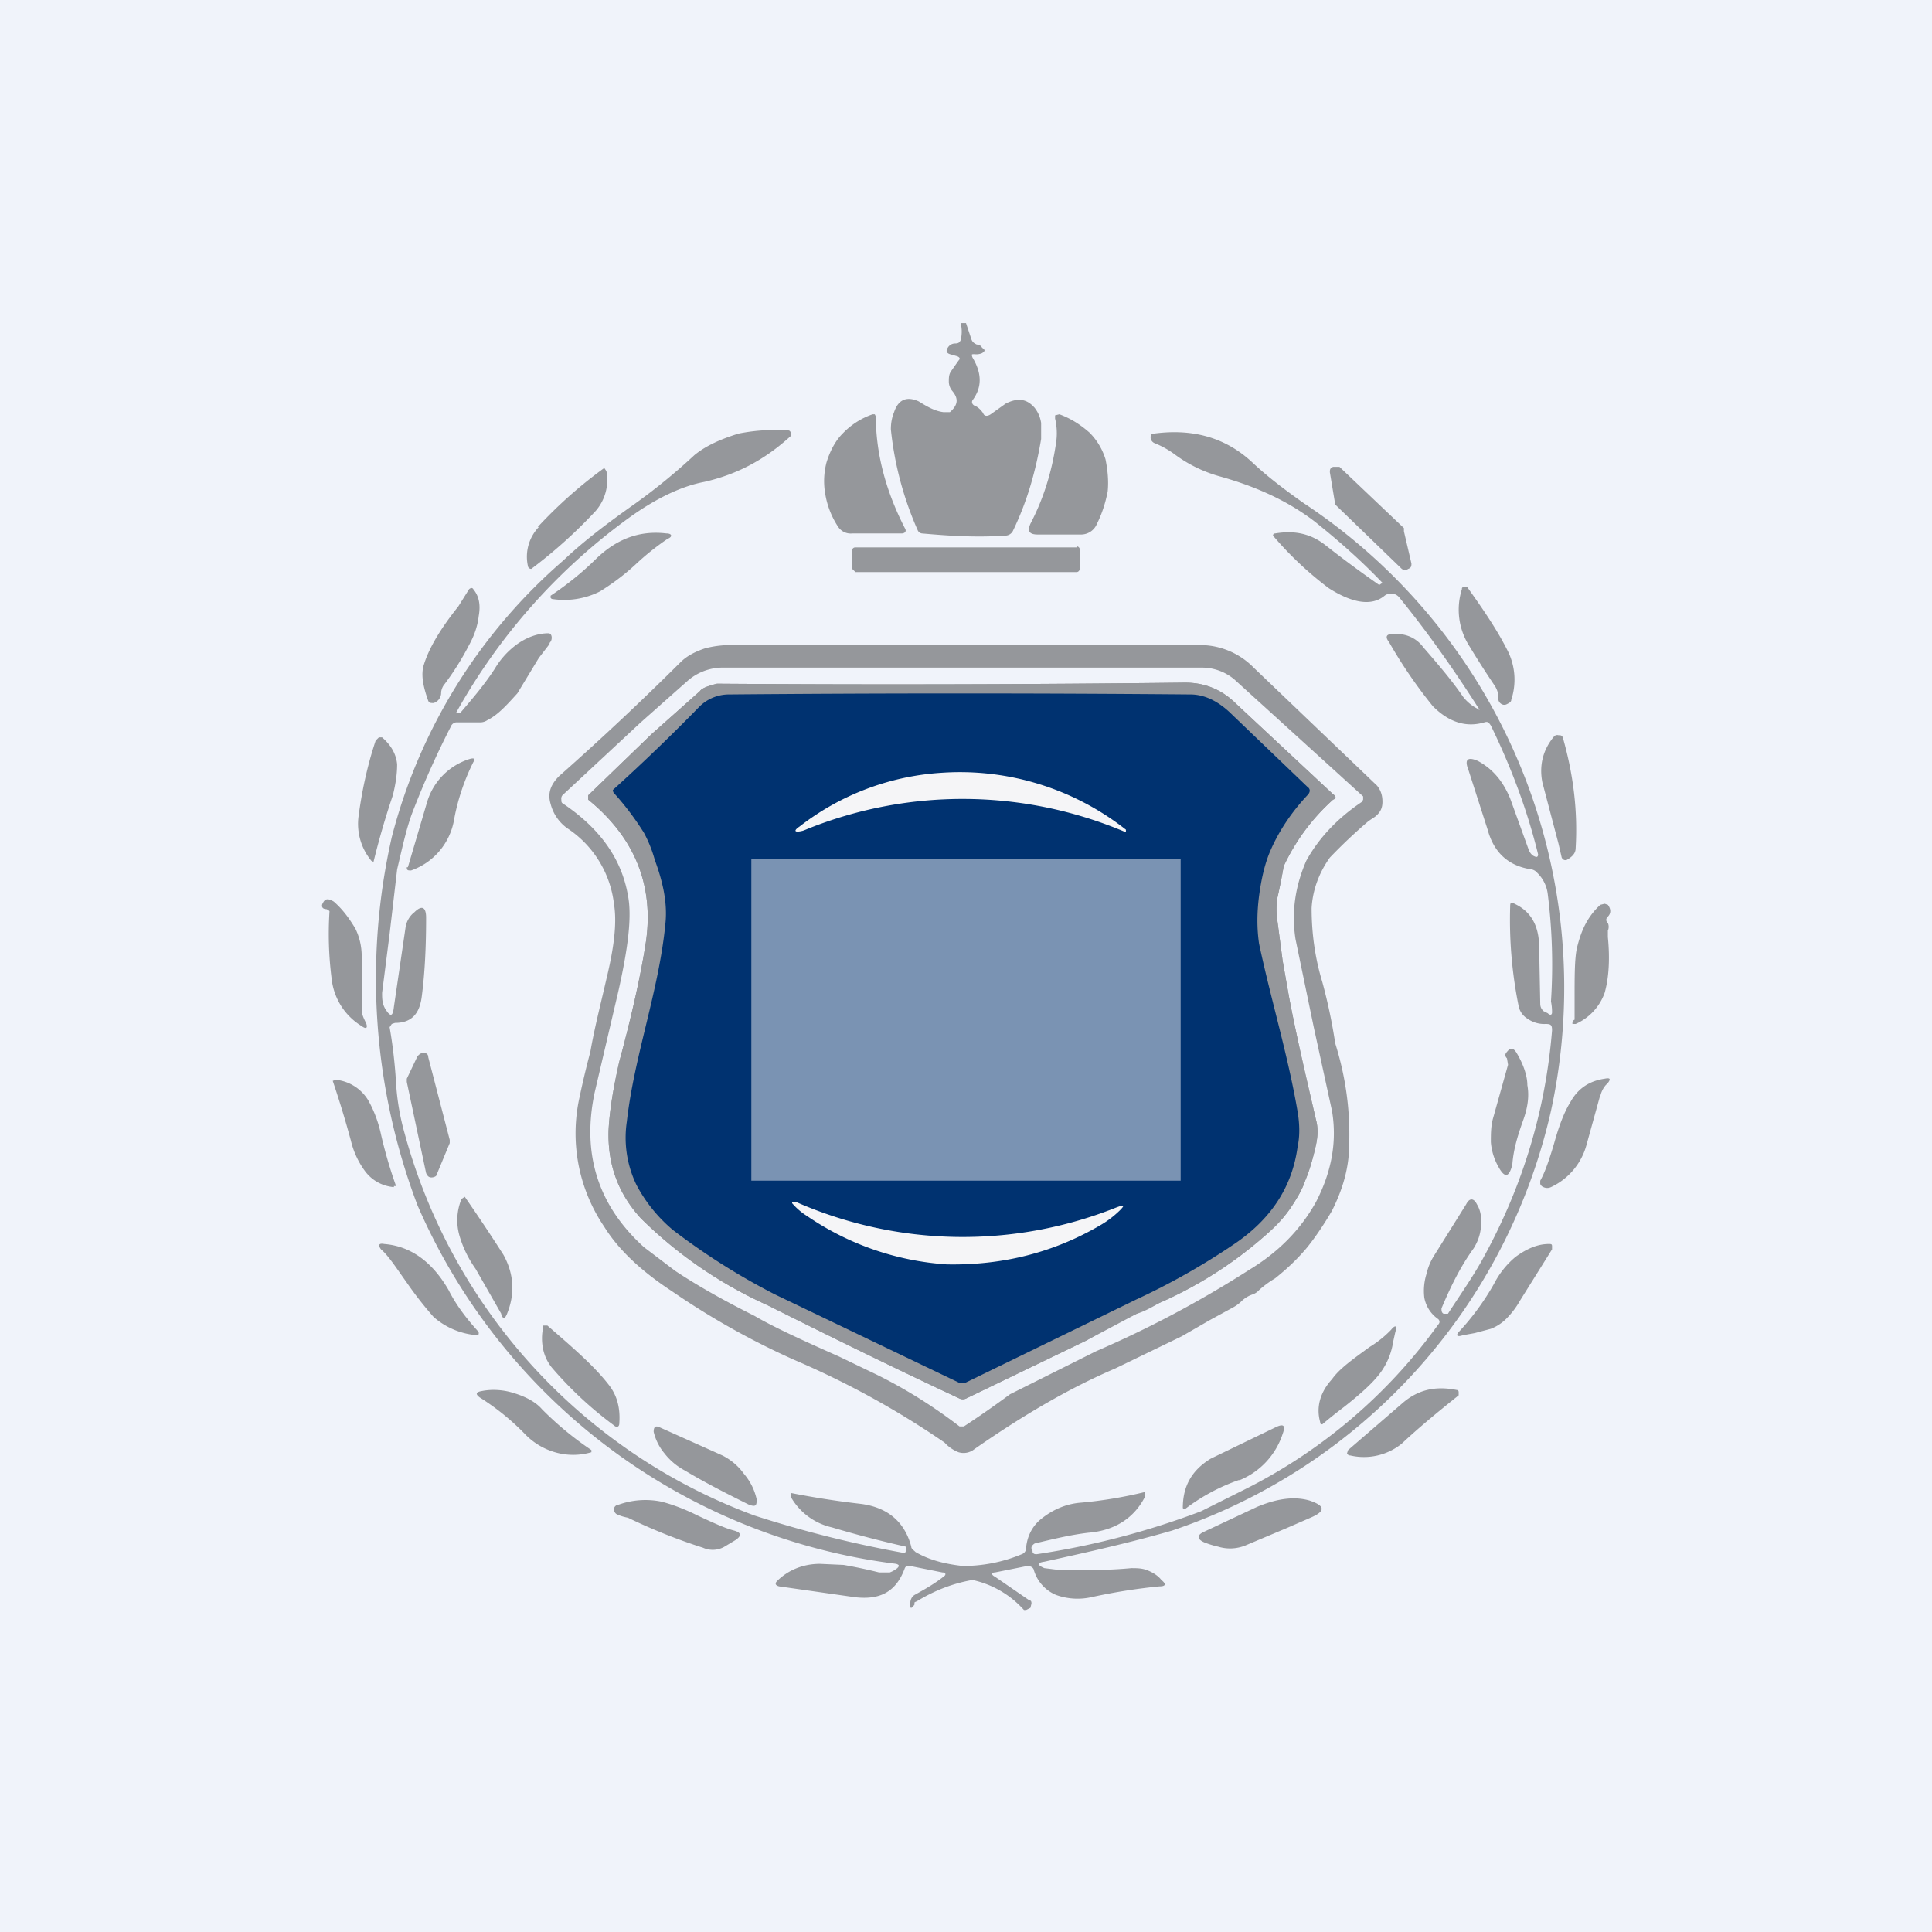 <!-- by TradingView --><svg width="18" height="18" viewBox="0 0 18 18" xmlns="http://www.w3.org/2000/svg"><path fill="#F0F3FA" d="M0 0h18v18H0z"/><path d="M10.39 12.75c-.42.18-.85.43-1.31.75a.16.16 0 0 1-.15.03.35.35 0 0 1-.13-.09 8.06 8.06 0 0 0-1.4-.77 7.18 7.18 0 0 1-1.14-.64c-.29-.19-.5-.39-.63-.6a1.55 1.55 0 0 1-.23-1.21 7.92 7.92 0 0 1 .1-.42c.04-.23.1-.46.15-.68.07-.29.1-.52.07-.7a.98.98 0 0 0-.43-.7.4.4 0 0 1-.16-.23c-.03-.1 0-.18.08-.26a26.29 26.29 0 0 0 1.13-1.06c.06-.06.14-.1.23-.13a.97.97 0 0 1 .27-.03h4.36a.7.7 0 0 1 .48.21l1.15 1.1c.04.05.05.1.05.15 0 .06-.02.1-.07.14l-.06.04a4.86 4.86 0 0 0-.36.34c-.1.14-.16.3-.17.47 0 .23.03.46.1.69a5.04 5.04 0 0 1 .12.57c.1.32.14.63.13.94 0 .22-.06.42-.16.62-.07.12-.15.24-.23.34-.1.12-.2.21-.3.29a.93.93 0 0 0-.15.11.14.14 0 0 1-.06.04.27.27 0 0 0-.1.06.35.35 0 0 1-.08.06l-.22.12-.26.15-.62.3Zm-.27-.26L9 13.03a.07.07 0 0 1-.06 0c-.6-.28-1.19-.57-1.79-.87a4.02 4.02 0 0 1-1.18-.81c-.21-.23-.31-.5-.3-.82.01-.2.05-.42.1-.64.13-.48.21-.86.25-1.13.07-.52-.11-.96-.54-1.31v-.04l.59-.57.45-.4c.02-.03.08-.05.16-.07a231.96 231.96 0 0 0 4.36-.01c.18 0 .34.06.48.2l.9.84c.03.02.03.04 0 .05a1.92 1.92 0 0 0-.46.62 5.58 5.58 0 0 1-.06.3.7.7 0 0 0 0 .2l.05.38.06.34c.07.37.16.75.25 1.14.02.07.02.15 0 .24-.03.13-.06.24-.1.33-.03.09-.08.17-.14.26-.07.1-.14.17-.22.24a3.79 3.79 0 0 1-1 .64l-.21.1-.47.25Zm.09.1a10 10 0 0 0 1.43-.76c.28-.17.48-.38.62-.63.14-.27.2-.55.15-.85l-.17-.78-.17-.82c-.04-.26 0-.5.1-.73.11-.2.28-.39.52-.55l.01-.02v-.03l-1.2-1.09a.47.47 0 0 0-.31-.11H6.75a.5.5 0 0 0-.34.12l-.44.39-.72.67a.05.05 0 0 0-.02.05c0 .02 0 .03.02.04.34.23.54.51.6.85.04.2 0 .5-.09.9l-.22.94c-.12.57.03 1.05.46 1.44l.29.22c.21.14.46.28.74.42.17.1.43.22.79.38l.27.13c.3.14.59.32.85.52h.04a9.27 9.27 0 0 0 .43-.3l.8-.4ZM9.06 3.33c.09.15.09.28 0 .4-.01.02 0 .04.02.05.03.01.06.04.08.07.01.03.04.03.07.01l.14-.1c.12-.06.2-.04.27.04.03.04.05.08.06.14v.15c-.05.3-.13.58-.26.85a.08.08 0 0 1-.07.05c-.29.02-.55 0-.78-.02a.05.05 0 0 1-.04-.03A3.1 3.1 0 0 1 8.3 4c0-.06.01-.11.03-.16.04-.12.12-.15.23-.1.08.05.15.09.23.1h.06c.08-.07.08-.13.02-.2a.14.14 0 0 1-.03-.08c0-.04 0-.07.02-.1l.07-.1c.02-.02.01-.03-.01-.04l-.07-.02c-.03-.01-.04-.03-.02-.06a.08.08 0 0 1 .07-.04c.03 0 .04-.01.05-.03a.32.32 0 0 0 0-.16H9l.05.15c.01.03.03.04.05.05.02 0 .04.01.05.03.03.02.03.03 0 .05a.13.13 0 0 1-.07.01c-.03 0-.03 0-.02.03ZM8.43 4.92c.02.03 0 .05-.03.05h-.46a.14.14 0 0 1-.13-.06.79.79 0 0 1-.12-.3.69.69 0 0 1 .01-.3c.03-.1.08-.2.15-.27a.7.7 0 0 1 .28-.18h.02l.01.02c0 .32.08.67.27 1.04ZM9.6 4.88c.12-.23.2-.48.24-.76a.59.59 0 0 0-.01-.22v-.03l.04-.01c.11.04.2.1.28.17a.6.6 0 0 1 .15.25c.02.1.03.2.02.3-.02.1-.05.2-.1.3a.16.16 0 0 1-.15.1h-.4c-.08 0-.1-.03-.07-.1Z" fill="#95979B"/><path d="m5.12 6-.1.13-.2.33c-.1.11-.18.2-.28.25a.12.12 0 0 1-.06.02h-.23a.06.06 0 0 0-.05.04 8.2 8.2 0 0 0-.35.78c-.06.15-.1.34-.15.55l-.07.6-.07.55c0 .05 0 .1.03.15.05.08.07.07.08-.02l.11-.75c.01-.05.04-.1.08-.13.07-.07.11-.05.11.05 0 .25-.01.5-.04.73-.02.17-.1.25-.25.25l-.03.01-.02.03c.03.17.05.35.06.52.01.17.04.33.08.47a5.27 5.27 0 0 0 3.26 3.56 10.7 10.7 0 0 0 1.4.35.05.05 0 0 0 .01-.04v-.02a10.53 10.53 0 0 1-.69-.18.59.59 0 0 1-.38-.28v-.04a8.17 8.17 0 0 0 .64.1c.26.03.42.17.48.4 0 .02.02.03.04.05.12.07.26.11.44.13.17 0 .36-.03.55-.11a.06.06 0 0 0 .04-.06c.01-.11.06-.2.13-.26.12-.1.25-.15.38-.16a4.03 4.03 0 0 0 .6-.1v.04c-.1.2-.28.32-.53.34-.17.02-.33.06-.5.1-.03.02-.04.04-.02.07v.01c.01.02.02.02.04.02a7.4 7.4 0 0 0 1.53-.4l.4-.2a4.94 4.94 0 0 0 1.81-1.54c.02-.02.01-.04 0-.05a.31.31 0 0 1-.13-.2.53.53 0 0 1 .02-.22.55.55 0 0 1 .07-.17l.3-.48c.03-.06.07-.06.1 0 .03.05.04.1.04.16 0 .09-.02.17-.07.25-.13.18-.22.37-.3.56 0 .02 0 .04.02.05h.04c.13-.2.25-.37.34-.54.36-.66.57-1.36.63-2.1 0-.05-.01-.06-.06-.06a.27.27 0 0 1-.17-.05.18.18 0 0 1-.08-.11 4.04 4.04 0 0 1-.08-.94c0-.03.01-.04.04-.02.15.07.23.2.23.41l.01.52c0 .03.01.05.03.07l.04.02c.02.02.04.02.04-.01a.5.5 0 0 0-.01-.1 5.28 5.28 0 0 0-.03-1 .33.33 0 0 0-.1-.2.09.09 0 0 0-.05-.03c-.21-.03-.35-.15-.41-.37l-.18-.56c-.04-.1 0-.12.09-.08.13.07.23.18.3.35l.17.47c.01.03.03.06.06.07.02.01.03 0 .03-.02-.1-.41-.25-.81-.44-1.2-.02-.03-.03-.04-.06-.03-.17.05-.33 0-.48-.15a4.46 4.46 0 0 1-.41-.6c-.04-.05-.02-.08.05-.07h.07a.3.3 0 0 1 .2.12c.13.15.26.3.37.46a.4.4 0 0 0 .13.11c.03.02.03.02.01-.01-.23-.36-.47-.7-.73-1.02a.1.1 0 0 0-.07-.04.1.1 0 0 0-.07.02c-.12.1-.3.07-.52-.07a3.23 3.23 0 0 1-.52-.49s0-.02.02-.02c.18-.03.33 0 .47.11a10.6 10.6 0 0 0 .5.37l.03-.02c-.22-.23-.43-.41-.63-.57-.26-.2-.56-.33-.88-.42a1.28 1.28 0 0 1-.43-.21.85.85 0 0 0-.18-.1.06.06 0 0 1-.04-.05c0-.02 0-.04.03-.04.37-.05.68.04.93.28.14.13.3.25.47.37a5.41 5.41 0 0 1 2.3 5.66 5.38 5.38 0 0 1-3.53 3.91c-.38.11-.78.2-1.19.29-.07.01-.07.03 0 .06l.16.02c.23 0 .44 0 .65-.02.05 0 .1 0 .15.02.05.02.1.05.13.09.05.04.04.06-.02.06-.2.02-.4.05-.63.1a.59.59 0 0 1-.33-.02.36.36 0 0 1-.21-.24c-.01-.02-.03-.03-.06-.03l-.3.06c-.03 0-.04.02 0 .04l.32.22c.02 0 .02.02.02.03l-.01.04-.02.01-.02.01h-.02a.9.9 0 0 0-.48-.28c-.17.03-.34.09-.52.2a.06.06 0 0 0-.02.01v.02c-.03.04-.04.04-.04 0s.01-.07.04-.09c.09-.05.18-.1.27-.17.03-.02.02-.04-.01-.04l-.3-.06c-.03 0-.04 0-.05.02-.08.22-.23.3-.47.27l-.7-.1c-.04-.01-.04-.03-.02-.05.1-.1.24-.16.4-.16l.22.01a4.6 4.6 0 0 1 .33.07h.1a.26.26 0 0 0 .07-.04c.02-.02.02-.03-.01-.04a5.62 5.62 0 0 1-4.46-3.34 5.96 5.96 0 0 1-.24-3.43 5.08 5.08 0 0 1 1.6-2.58c.2-.19.43-.36.67-.53a5.6 5.6 0 0 0 .55-.45c.11-.09.25-.15.41-.2.15-.03.3-.04.46-.03.02 0 .02.01.03.02v.03c-.24.22-.5.36-.81.43-.21.04-.44.15-.68.32a5.6 5.6 0 0 0-1.63 1.83h.04c.12-.14.23-.27.32-.41A.76.76 0 0 1 4.82 6c.1-.07.2-.1.29-.1.02 0 .03.02.03.04 0 .01 0 .03-.02.05Z" fill="#95979B"/><path d="m13.06 5.3-.6-.58-.02-.02-.05-.3c0-.02 0-.04.03-.05h.06l.6.57v.03l.07.3c0 .02 0 .04-.03.05a.05.05 0 0 1-.06 0ZM5.01 4.91a4.2 4.2 0 0 1 .62-.55l.02.03a.44.44 0 0 1-.1.37 4.55 4.55 0 0 1-.6.54.03.03 0 0 1-.03-.02.4.4 0 0 1 .1-.37ZM5.13 5.55c.15-.1.3-.22.43-.35.19-.18.4-.26.65-.23.05 0 .06.03.01.05a2.4 2.4 0 0 0-.3.24c-.13.12-.25.2-.33.25a.74.74 0 0 1-.45.07l-.01-.01v-.02ZM10.03 5.1H7.97a.03.03 0 0 0-.03.02v.18l.03.03h2.06c.02 0 .03-.02.03-.03v-.18a.03.03 0 0 0-.03-.03ZM4.46 5.74c-.01.09-.04.18-.09.27a2.54 2.54 0 0 1-.24.38.15.15 0 0 0-.02.06.1.1 0 0 1-.07.1c-.03 0-.04 0-.05-.02-.05-.14-.07-.25-.04-.34.05-.16.16-.34.32-.54l.1-.16c.01-.01.03-.02.04 0 .05.06.07.14.05.25ZM13.92 6.38a8.62 8.62 0 0 1-.23-.36.63.63 0 0 1-.07-.53c0-.01 0-.02.02-.02h.03c.15.21.28.4.38.6a.6.6 0 0 1 .03.45c0 .02-.02.03-.04.04a.05.05 0 0 1-.05 0 .06.06 0 0 1-.03-.04v-.04a.22.22 0 0 0-.04-.1ZM10.12 12.49 9 13.03a.07.07 0 0 1-.06 0c-.6-.28-1.19-.57-1.79-.87a4.02 4.02 0 0 1-1.18-.81c-.21-.23-.31-.5-.3-.82.01-.2.05-.42.1-.64.13-.48.21-.86.25-1.13.07-.52-.11-.96-.54-1.31v-.04l.59-.57.45-.4c.02-.03.08-.05.16-.07a231.97 231.97 0 0 0 4.36-.01c.18 0 .34.06.48.2l.9.84c.03.02.03.04 0 .05a1.93 1.93 0 0 0-.46.62 5.6 5.6 0 0 1-.06.3.7.7 0 0 0 0 .2l.05.38.06.34c.07.37.16.75.25 1.14.02.07.02.15 0 .24a2 2 0 0 1-.1.33c-.03.09-.08.17-.14.26-.07.1-.14.17-.22.24a3.79 3.79 0 0 1-1 .64c-.07.04-.14.08-.21.1a4.9 4.9 0 0 0-.47.25Z" fill="#95979B"/><path d="M6.1 8.01a1.2 1.2 0 0 0-.1-.25 2.62 2.62 0 0 0-.27-.36.05.05 0 0 1-.02-.04 17.96 17.96 0 0 0 .8-.77.39.39 0 0 1 .28-.12 247 247 0 0 1 4.3 0c.13 0 .25.06.36.16l.73.7c.03.02.03.05 0 .08-.15.16-.27.34-.35.53-.05.12-.08.26-.1.41-.02.16-.02.3 0 .44.11.52.27 1.04.36 1.57.02.12.02.23 0 .32-.05.38-.25.68-.59.91a6.48 6.48 0 0 1-.92.52L9 12.88a.08.08 0 0 1-.07 0l-1.71-.82a6.26 6.26 0 0 1-.95-.6 1.4 1.4 0 0 1-.34-.42 1.01 1.01 0 0 1-.09-.59c.07-.62.3-1.22.36-1.85.02-.2-.03-.4-.1-.59Z" fill="#003270"/><path d="m14.52 7.86-.15-.57c-.03-.15 0-.3.11-.43a.04.04 0 0 1 .04-.01c.02 0 .03 0 .04.02.1.35.14.69.12 1.03 0 .05-.03.08-.08.11-.02.01-.04 0-.05-.02l-.03-.13ZM3.5 6.9l.03-.03h.03c.08.07.13.15.14.25 0 .08-.01.17-.04.29a7.47 7.47 0 0 0-.18.62l-.02-.01a.54.54 0 0 1-.12-.41c.03-.23.08-.47.16-.71ZM3.8 8.08l.18-.61a.6.6 0 0 1 .4-.4c.04-.01.05 0 .03.03-.09.18-.15.37-.18.54a.61.61 0 0 1-.4.47c-.03 0-.04 0-.04-.03Z" fill="#95979B"/><path d="M7.53 7.72a.71.71 0 0 1-.05.02c-.08.02-.09 0-.03-.04a2.4 2.4 0 0 1 1.32-.5 2.5 2.5 0 0 1 1.72.53v.02h-.01a3.88 3.88 0 0 0-2.95-.03Z" fill="#F5F5F7"/><path d="M3.04 8.47c-.04 0-.05-.03-.03-.06.02-.04.05-.04.1-.01.08.07.14.15.2.25.04.08.06.17.06.26v.5c0 .04.02.08.04.12.02.05 0 .06-.04.03a.59.59 0 0 1-.28-.44 3.28 3.28 0 0 1-.02-.63.06.06 0 0 0-.03-.02ZM14.98 8.73c.02.2.01.38-.03.52a.5.5 0 0 1-.27.29h-.03v-.01c0-.01 0-.02.02-.03V9.3c0-.2 0-.36.02-.46.04-.17.1-.3.22-.41l.04-.01.03.01c.03.04.03.08 0 .11-.02.02-.02.04 0 .06.01.02.01.05 0 .07v.07ZM14.04 9.86c-.02-.02-.02-.04 0-.06.03-.04.06-.04.09.01.06.1.1.21.1.3.02.11 0 .22-.04.33-.05.14-.09.27-.1.41-.03.12-.07.13-.13.02a.55.55 0 0 1-.07-.23c0-.07 0-.15.02-.22l.14-.5-.01-.06ZM3.97 10.93l-.18-.85v-.03l.1-.21c.02-.02.03-.03.06-.03.02 0 .04.01.04.04l.2.77v.03l-.12.29c0 .02-.03.03-.05.03-.03 0-.04-.02-.05-.04ZM14.91 10.2l-.13.47a.61.61 0 0 1-.33.39.08.08 0 0 1-.07 0 .05.05 0 0 1-.03-.03V11c.04-.07.08-.18.13-.35.05-.18.1-.3.15-.38.07-.13.18-.2.32-.22.05-.01.06 0 .03.04l-.02.02a.24.24 0 0 0-.05.1ZM3.67 11.06a.37.37 0 0 1-.27-.15.78.78 0 0 1-.13-.28 9.3 9.3 0 0 0-.17-.56l.03-.01a.4.4 0 0 1 .3.19c.04.07.09.18.12.32a4.24 4.24 0 0 0 .14.48h-.02ZM4.43 11.82a1.02 1.02 0 0 1-.15-.31.52.52 0 0 1 .02-.34l.03-.02a17.2 17.2 0 0 1 .36.54c.1.18.11.37.03.56-.02.04-.03.04-.05 0v-.01l-.24-.42Z" fill="#95979B"/><path d="M7.38 11.2h.04a3.86 3.86 0 0 0 2.98.05c.08-.03.08-.02.03.03a.92.92 0 0 1-.17.13c-.44.26-.92.38-1.44.37a2.61 2.61 0 0 1-1.3-.45.61.61 0 0 1-.14-.12Z" fill="#F5F5F7"/><path d="M4.46 12.4v.03l-.01.01a.69.69 0 0 1-.41-.17 3.43 3.43 0 0 1-.25-.32c-.1-.14-.17-.25-.24-.31-.03-.04-.02-.06.03-.05.25.02.45.17.6.43.07.14.17.27.28.39ZM13.92 11.96a.8.8 0 0 1 .2-.25c.11-.08.21-.12.31-.12.02 0 .03 0 .03.02v.03l-.3.48a.77.77 0 0 1-.13.17.42.42 0 0 1-.14.09l-.15.04-.11.02c-.06.02-.07 0-.03-.04.12-.13.23-.28.32-.44ZM5.14 12.74a.41.41 0 0 1-.08-.17.49.49 0 0 1 0-.2v-.02h.04c.23.2.43.37.57.55.08.1.11.22.1.36 0 .04-.03.04-.05.02a3.48 3.48 0 0 1-.58-.54ZM12.98 12.5a.65.65 0 0 1-.16.34c-.06.07-.16.16-.3.27a4.37 4.37 0 0 0-.2.16c-.02 0-.02-.01-.02-.02-.04-.14 0-.28.11-.4.07-.1.2-.19.35-.3a1 1 0 0 0 .2-.16c.04-.05.06-.04.04.02l-.02.09ZM12.58 13.56a.03.03 0 0 1-.03-.02l.01-.03.51-.44c.14-.12.3-.16.5-.12 0 0 .02 0 .02.02V13c-.2.16-.37.3-.53.45a.56.56 0 0 1-.48.11ZM5.51 13.51v.02a.6.6 0 0 1-.34 0 .63.63 0 0 1-.28-.17 2.28 2.28 0 0 0-.42-.34c-.04-.03-.04-.05.02-.06.1-.02.21-.01.3.02.1.03.2.08.26.15a3 3 0 0 0 .46.38ZM11.54 13.79a1.8 1.8 0 0 0-.5.27h-.01l-.01-.01c0-.2.08-.35.26-.46l.6-.29c.08-.04.1-.02.07.06a.7.7 0 0 1-.4.43ZM6.15 13.3l.58.26c.08.04.15.1.2.17.06.07.1.15.12.24 0 .06-.01.07-.07.05-.2-.1-.4-.2-.6-.32a.59.59 0 0 1-.19-.16.49.49 0 0 1-.1-.2c0-.05.02-.06.06-.04ZM6.84 14.26c.07.02.07.05.01.09l-.1.06a.22.22 0 0 1-.2.01 5.31 5.31 0 0 1-.7-.28.46.46 0 0 1-.1-.03c-.02-.01-.03-.03-.03-.05 0-.02.02-.04.04-.04a.74.74 0 0 1 .4-.03c.08.02.2.06.34.13.15.07.26.12.34.14ZM11.98 14.24l-.38.16a.38.38 0 0 1-.25.01.85.85 0 0 1-.13-.04c-.07-.03-.07-.07 0-.1l.49-.23c.19-.08.35-.1.49-.06.15.05.15.1.01.16l-.23.1Z" fill="#95979B"/><path opacity=".5" fill="#F5F5F7" d="M7 8h4v3H7z"/></svg>